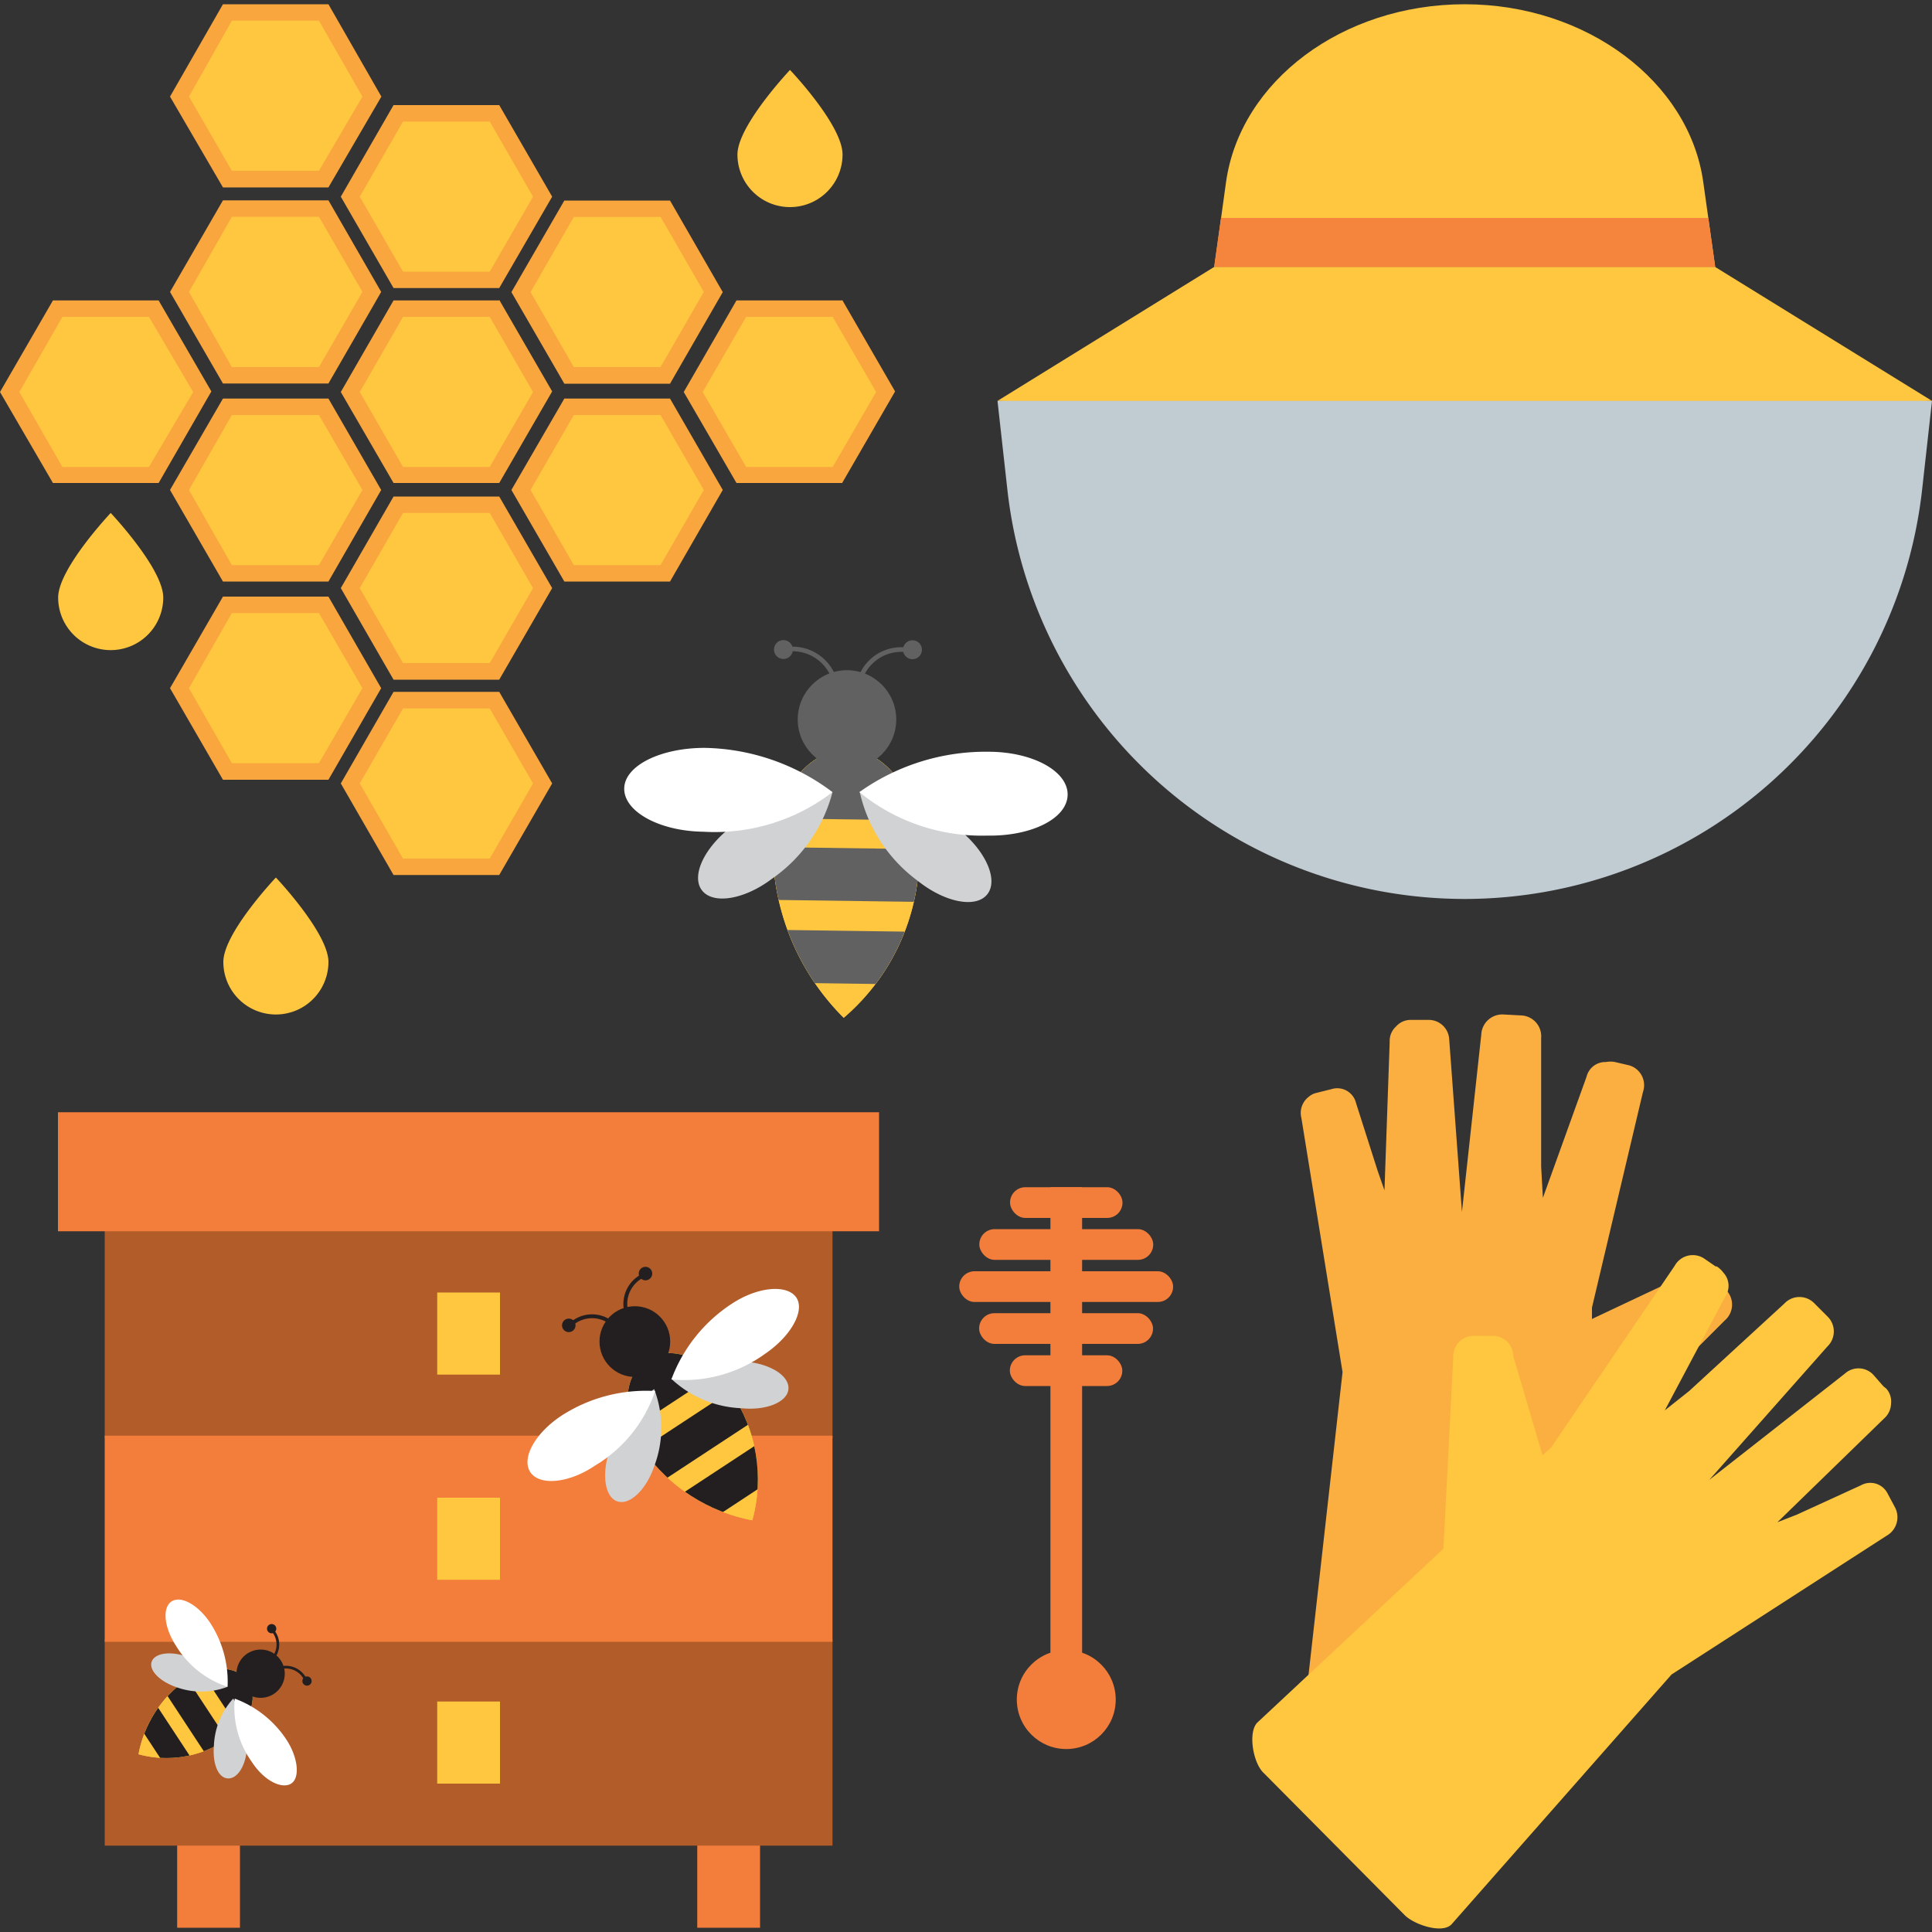 <svg id="Layer_1" data-name="Layer 1" xmlns="http://www.w3.org/2000/svg" xmlns:xlink="http://www.w3.org/1999/xlink" viewBox="0 0 100 100"><rect x="0" y="0" width="100" height="100" fill="#333333" stroke="none"/><defs><style>.cls-1,.cls-12,.cls-14,.cls-17{fill:none;}.cls-2{fill:#d1dce3;opacity:0.9;}.cls-3{fill:#ffc63f;}.cls-4{fill:#f5853c;}.cls-5{fill:#f9a63f;}.cls-6{fill:#f37d3b;}.cls-7{fill:#b25c29;}.cls-8{fill:#231f20;}.cls-9{clip-path:url(#clip-path);}.cls-10{fill:#d0d2d3;}.cls-11{fill:#fff;}.cls-12,.cls-14{stroke:#231f20;}.cls-12,.cls-14,.cls-17{stroke-miterlimit:10;}.cls-12{stroke-width:0.2px;}.cls-13{clip-path:url(#clip-path-2);}.cls-14{stroke-width:0.14px;}.cls-15{fill:#616161;}.cls-16{clip-path:url(#clip-path-3);}.cls-17{stroke:#616161;stroke-width:0.24px;}.cls-18{fill:#faaf40;}.cls-19{fill:#ffc640;}</style><clipPath id="clip-path"><path class="cls-1" d="M33.3,75.06c-1.16-1.77-1.08-3.86.17-4.69s3.21-.06,4.37,1.7a8,8,0,0,1,1.1,6.62A8.94,8.94,0,0,1,33.3,75.06Z"/></clipPath><clipPath id="clip-path-2"><path class="cls-1" d="M9.66,86.93c1.2-.79,2.63-.74,3.19.12s.05,2.19-1.16,3a5.47,5.47,0,0,1-4.52.75A6.08,6.08,0,0,1,9.66,86.93Z"/></clipPath><clipPath id="clip-path-3"><path class="cls-1" d="M40,44.07c0-2.93,1.77-5.29,3.87-5.26s3.75,2.43,3.71,5.37a11.16,11.16,0,0,1-3.91,8.5A12.48,12.48,0,0,1,40,44.07Z"/></clipPath></defs><title>beekeeper</title><path class="cls-2" d="M75.81,46.53h0a23.82,23.82,0,0,1-23.67-21.2l-.51-4.58,23.87-2,24.5,2-.51,4.58A23.83,23.83,0,0,1,75.81,46.53Z"/><path class="cls-3" d="M88.78,13.83H62.85l.61-4.41C64.2,4.18,69.51.22,75.81.22h0c6.31,0,11.62,4,12.35,9.2Z"/><polygon class="cls-3" points="100 20.75 51.63 20.75 62.84 13.82 88.78 13.82 100 20.75"/><polygon class="cls-4" points="63.2 11.28 62.84 13.82 88.78 13.82 88.42 11.28 63.2 11.28"/><polygon class="cls-3" points="11.78 29.68 9.29 25.36 11.78 21.05 16.76 21.05 19.25 25.36 16.76 29.68 11.78 29.68"/><path class="cls-5" d="M16.51,21.48l2.25,3.88-2.25,3.89H12L9.78,25.36,12,21.48h4.48m.5-.85H11.54L8.8,25.36l2.74,4.74H17l2.73-4.74L17,20.63Z"/><polygon class="cls-3" points="20.62 34.75 18.13 30.44 20.62 26.13 25.6 26.13 28.09 30.44 25.6 34.75 20.62 34.75"/><path class="cls-5" d="M25.35,26.55l2.24,3.89-2.24,3.88H20.86l-2.24-3.88,2.24-3.89h4.49m.49-.85H20.37l-2.73,4.74,2.73,4.74h5.47l2.74-4.74L25.84,25.7Z"/><polygon class="cls-3" points="20.62 24.6 18.13 20.29 20.62 15.98 25.6 15.98 28.09 20.29 25.6 24.6 20.62 24.6"/><path class="cls-5" d="M25.35,16.4l2.24,3.89-2.24,3.88H20.86l-2.24-3.88,2.24-3.89h4.49m.49-.85H20.37l-2.73,4.74L20.37,25h5.47l2.74-4.74-2.74-4.74Z"/><polygon class="cls-3" points="11.78 19.42 9.29 15.11 11.78 10.8 16.76 10.8 19.25 15.11 16.76 19.42 11.78 19.42"/><path class="cls-5" d="M16.51,11.22l2.25,3.89L16.51,19H12L9.78,15.11,12,11.22h4.48m.5-.85H11.54L8.8,15.11l2.74,4.74H17l2.73-4.74L17,10.37Z"/><polygon class="cls-3" points="11.78 9.27 9.29 4.96 11.78 0.65 16.76 0.65 19.25 4.96 16.76 9.27 11.78 9.27"/><path class="cls-5" d="M16.51,1.07,18.76,5,16.51,8.84H12L9.78,5,12,1.07h4.48M17,.22H11.54L8.8,5,11.54,9.7H17L19.74,5,17,.22Z"/><polygon class="cls-3" points="29.45 29.68 26.96 25.36 29.45 21.05 34.43 21.05 36.92 25.36 34.43 29.68 29.45 29.68"/><path class="cls-5" d="M34.19,21.48l2.24,3.88-2.24,3.89H29.7l-2.24-3.89,2.24-3.88h4.49m.49-.85H29.21l-2.74,4.73,2.74,4.74h5.47l2.73-4.74-2.73-4.73Z"/><polygon class="cls-3" points="38.37 24.6 35.88 20.29 38.37 15.98 43.35 15.98 45.84 20.29 43.35 24.6 38.37 24.6"/><path class="cls-5" d="M43.1,16.4l2.25,3.89L43.1,24.17H38.62l-2.25-3.88,2.25-3.89H43.1m.49-.85H38.12l-2.73,4.74L38.12,25h5.47l2.74-4.74-2.74-4.74Z"/><polygon class="cls-3" points="2.98 24.6 0.49 20.29 2.98 15.98 7.96 15.98 10.45 20.29 7.96 24.6 2.98 24.6"/><path class="cls-5" d="M7.71,16.4,10,20.29,7.71,24.17H3.23L1,20.29,3.23,16.4H7.71m.5-.85H2.74L0,20.29,2.74,25H8.21l2.73-4.74L8.21,15.55Z"/><polygon class="cls-3" points="20.62 44.86 18.13 40.55 20.62 36.24 25.6 36.24 28.09 40.55 25.6 44.86 20.62 44.86"/><path class="cls-5" d="M25.35,36.67l2.24,3.88-2.24,3.89H20.86l-2.24-3.89,2.24-3.88h4.49m.49-.86H20.37l-2.73,4.74,2.73,4.74h5.47l2.74-4.74-2.74-4.74Z"/><polygon class="cls-3" points="11.78 39.93 9.29 35.62 11.78 31.31 16.76 31.31 19.25 35.62 16.76 39.93 11.78 39.93"/><path class="cls-5" d="M16.51,31.73l2.25,3.89L16.51,39.5H12L9.78,35.62,12,31.73h4.48m.5-.85H11.54L8.8,35.62l2.74,4.74H17l2.73-4.74L17,30.88Z"/><polygon class="cls-3" points="29.45 19.42 26.96 15.11 29.45 10.8 34.43 10.8 36.92 15.11 34.43 19.42 29.45 19.42"/><path class="cls-5" d="M34.19,11.22l2.24,3.89L34.19,19H29.7l-2.24-3.88,2.24-3.89h4.49m.49-.85H29.21l-2.74,4.74,2.74,4.74h5.47l2.73-4.74-2.73-4.74Z"/><polygon class="cls-3" points="20.62 14.49 18.13 10.18 20.62 5.86 25.6 5.86 28.09 10.18 25.6 14.49 20.62 14.49"/><path class="cls-5" d="M25.35,6.29l2.24,3.89-2.24,3.88H20.86l-2.24-3.88,2.24-3.89h4.49m.49-.85H20.37l-2.73,4.74,2.73,4.73h5.47l2.74-4.73L25.84,5.44Z"/><path class="cls-3" d="M8.45,30.93a2.72,2.72,0,0,1-5.44,0c0-1.5,2.72-4.38,2.72-4.38S8.45,29.43,8.45,30.93Z"/><path class="cls-3" d="M43.61,8a2.72,2.72,0,0,1-5.44,0c0-1.5,2.72-4.38,2.72-4.38S43.61,6.47,43.61,8Z"/><path class="cls-3" d="M17,49.79a2.72,2.72,0,0,1-5.44,0c0-1.5,2.72-4.37,2.72-4.37S17,48.29,17,49.79Z"/><rect class="cls-6" x="9.17" y="94.53" width="3.25" height="5.25"/><rect class="cls-6" x="36.09" y="94.53" width="3.25" height="5.25"/><rect class="cls-7" x="5.42" y="84.86" width="37.67" height="10.67"/><rect class="cls-7" x="5.42" y="62.76" width="37.67" height="11.67"/><rect class="cls-6" x="5.42" y="74.31" width="37.67" height="10.67"/><rect class="cls-6" x="3" y="57.57" width="42.5" height="6.16"/><rect class="cls-3" x="22.63" y="88.07" width="3.25" height="4.25"/><rect class="cls-3" x="22.63" y="66.9" width="3.25" height="4.25"/><rect class="cls-3" x="22.63" y="77.52" width="3.25" height="4.25"/><path class="cls-3" d="M33.3,75.06c-1.16-1.77-1.08-3.86.17-4.69s3.21-.06,4.37,1.7a8,8,0,0,1,1.1,6.62A8.94,8.94,0,0,1,33.3,75.06Z"/><path class="cls-3" d="M33.3,75.06c-1.16-1.77-1.08-3.86.17-4.69s3.21-.06,4.37,1.7a8,8,0,0,1,1.1,6.62A8.94,8.94,0,0,1,33.3,75.06Z"/><circle class="cls-8" cx="32.86" cy="69.44" r="1.83"/><g class="cls-9"><rect class="cls-8" x="30.58" y="69.39" width="6.75" height="3.42" transform="translate(-33.47 30.33) rotate(-33.31)"/><rect class="cls-8" x="32.61" y="73.34" width="6.91" height="1.96" transform="translate(-34.89 32.01) rotate(-33.31)"/><rect class="cls-8" x="34.16" y="75.98" width="6.91" height="1.96" transform="translate(-36.08 33.3) rotate(-33.31)"/></g><path class="cls-10" d="M38.58,70.48c1.28.1,2.28.73,2.23,1.41s-1.14,1.13-2.42,1a5.62,5.62,0,0,1-3.64-1.52A6.33,6.33,0,0,1,38.58,70.48Z"/><path class="cls-11" d="M37.88,67.48c1.37-.9,2.86-1,3.33-.33s-.25,2-1.62,2.93a7.14,7.14,0,0,1-4.84,1.32A8,8,0,0,1,37.88,67.48Z"/><path class="cls-10" d="M31.54,75.11c-.41,1.21-.23,2.38.41,2.6s1.5-.6,1.91-1.81a5.61,5.61,0,0,0,0-4A6.37,6.37,0,0,0,31.54,75.11Z"/><path class="cls-11" d="M29.07,73.27c-1.37.9-2.1,2.21-1.62,2.93s2,.57,3.33-.33A7.15,7.15,0,0,0,33.91,72,8.06,8.06,0,0,0,29.07,73.27Z"/><path class="cls-12" d="M32.19,69.14,32,68.86a1.62,1.62,0,0,0-2.25-.46l-.28.18"/><circle class="cls-8" cx="29.44" cy="68.6" r="0.35"/><path class="cls-12" d="M32.81,68.65l-.18-.27a1.63,1.63,0,0,1,.47-2.25l.27-.18"/><circle class="cls-8" cx="33.41" cy="65.92" r="0.35"/><path class="cls-3" d="M9.66,86.93c1.2-.79,2.63-.74,3.19.12s.05,2.19-1.16,3a5.47,5.47,0,0,1-4.52.75A6.08,6.08,0,0,1,9.66,86.93Z"/><path class="cls-3" d="M9.66,86.93c1.2-.79,2.63-.74,3.19.12s.05,2.19-1.16,3a5.47,5.47,0,0,1-4.52.75A6.08,6.08,0,0,1,9.66,86.93Z"/><circle class="cls-8" cx="13.49" cy="86.63" r="1.25"/><g class="cls-13"><rect class="cls-8" x="10.05" y="86.2" width="4.61" height="2.33" transform="translate(78.59 29.06) rotate(56.69)"/><rect class="cls-8" x="7.81" y="88.15" width="4.71" height="1.34" transform="translate(78.8 31.55) rotate(56.69)"/><rect class="cls-8" x="6" y="89.2" width="4.71" height="1.34" transform="translate(78.87 33.53) rotate(56.69)"/></g><path class="cls-10" d="M12.78,90.53c-.07.88-.5,1.56-1,1.52s-.78-.78-.71-1.65a3.85,3.85,0,0,1,1-2.48A4.31,4.31,0,0,1,12.78,90.53Z"/><path class="cls-11" d="M14.83,90.05c.61.94.71,2,.22,2.28s-1.39-.18-2-1.11a4.87,4.87,0,0,1-.9-3.3A5.48,5.48,0,0,1,14.83,90.05Z"/><path class="cls-10" d="M9.62,85.73c-.83-.28-1.62-.16-1.77.28s.4,1,1.23,1.3a3.81,3.81,0,0,0,2.69,0A4.32,4.32,0,0,0,9.62,85.73Z"/><path class="cls-11" d="M10.88,84c-.62-.93-1.51-1.43-2-1.11s-.39,1.34.22,2.28a4.93,4.93,0,0,0,2.68,2.14A5.59,5.59,0,0,0,10.88,84Z"/><path class="cls-14" d="M13.7,86.17l.18-.12a1.11,1.11,0,0,0,.32-1.54l-.12-.19"/><circle class="cls-8" cx="14.06" cy="84.3" r="0.24"/><path class="cls-14" d="M14,86.6l.19-.13a1.12,1.12,0,0,1,1.54.32l.12.19"/><circle class="cls-8" cx="15.89" cy="87.01" r="0.24"/><path class="cls-3" d="M40,44.07c0-2.93,1.77-5.29,3.87-5.26s3.75,2.43,3.71,5.37a11.16,11.16,0,0,1-3.91,8.5A12.48,12.48,0,0,1,40,44.07Z"/><path class="cls-3" d="M40,44.07c0-2.93,1.77-5.29,3.87-5.26s3.75,2.43,3.71,5.37a11.16,11.16,0,0,1-3.91,8.5A12.48,12.48,0,0,1,40,44.07Z"/><circle class="cls-15" cx="43.84" cy="37.24" r="2.55"/><g class="cls-16"><rect class="cls-15" x="39.09" y="37.64" width="9.41" height="4.77" transform="translate(0.55 -0.6) rotate(0.79)"/><rect class="cls-15" x="38.93" y="43.9" width="9.63" height="2.73" transform="translate(0.63 -0.6) rotate(0.79)"/><rect class="cls-15" x="38.49" y="48.17" width="9.63" height="2.73" transform="translate(0.68 -0.59) rotate(0.79)"/></g><path class="cls-10" d="M49.63,42.93c1.4,1.12,2.06,2.62,1.47,3.36s-2.2.42-3.6-.7a7.83,7.83,0,0,1-3-4.6A8.87,8.87,0,0,1,49.63,42.93Z"/><path class="cls-11" d="M51.16,38.91c2.28,0,4.12,1,4.1,2.23s-1.88,2.15-4.16,2.11A10,10,0,0,1,44.48,41,11.28,11.28,0,0,1,51.16,38.91Z"/><path class="cls-10" d="M37.89,42.77c-1.43,1.08-2.13,2.56-1.56,3.31s2.19.49,3.62-.59A7.87,7.87,0,0,0,43.09,41,8.82,8.82,0,0,0,37.89,42.77Z"/><path class="cls-11" d="M36.47,38.71c-2.28,0-4.15.92-4.16,2.11s1.82,2.2,4.1,2.23A10,10,0,0,0,43.09,41,11.29,11.29,0,0,0,36.47,38.71Z"/><path class="cls-17" d="M43.3,36.34v-.46a2.28,2.28,0,0,0-2.24-2.29h-.46"/><circle class="cls-15" cx="40.55" cy="33.62" r="0.49"/><path class="cls-17" d="M44.4,36.31v-.46a2.25,2.25,0,0,1,2.29-2.23h.46"/><circle class="cls-15" cx="47.23" cy="33.63" r="0.49"/><path class="cls-18" d="M68.13,56.57l.8-.2a1,1,0,0,1,1.26.73l1.12,3.51.35,1,.27-7.69a1,1,0,0,1,.33-.79,1,1,0,0,1,.75-.34l.17,0,.74,0a1.06,1.06,0,0,1,1.09,1l.66,8.94,1-9.17a1.09,1.09,0,0,1,1.16-1.05l.94.05a1.08,1.08,0,0,1,1,1.16l0,6.67L79.86,62l2.26-6.27a1,1,0,0,1,1-.76,1.28,1.28,0,0,1,.47,0l0,0,.73.17a1.07,1.07,0,0,1,.72,1.38L82.4,67.68v.59L87.21,66a1.08,1.08,0,0,1,1.54.11l.22.25.41.45a1.08,1.08,0,0,1-.11,1.54l-7,7-.18,13.15c0,.71-1.42,1.59-2.17,1.51l-10.34-.47c-.71,0-2-.77-2-1.52l1.91-17L67.36,57.87a1.05,1.05,0,0,1,.38-1.1A.91.91,0,0,1,68.13,56.57Z"/><path class="cls-19" d="M98.1,78.05l-.39-.73a1,1,0,0,0-1.39-.44L93,78.4l-1,.39,5.52-5.37a1.06,1.06,0,0,0,.36-.77,1,1,0,0,0-.25-.78l-.14-.11L97,71.2a1.05,1.05,0,0,0-1.5-.11L88.47,76.6l6.12-6.91a1.08,1.08,0,0,0,0-1.55l-.67-.67a1.07,1.07,0,0,0-1.56,0L87.43,72,86.17,73l3.13-5.89a1,1,0,0,0-.1-1.24,1.3,1.3,0,0,0-.34-.32l-.06,0-.61-.42a1.07,1.07,0,0,0-1.51.39l-6.4,9.41-.44.39L78.33,70.2a1.07,1.07,0,0,0-1.11-1.06h-1a1.06,1.06,0,0,0-1,1.11l-.51,9.91-9.63,9c-.5.5-.22,2.12.34,2.62l7.29,7.35c.5.5,2,1,2.45.44L86.52,86.67l11.13-7.18a1.1,1.1,0,0,0,.45-1.44Z"/><rect class="cls-6" x="42.45" y="73.36" width="25.47" height="1.64" transform="translate(129.37 19) rotate(90)"/><circle class="cls-6" cx="55.19" cy="87.97" r="2.56"/><rect class="cls-6" x="52.28" y="61.45" width="5.82" height="1.59" rx="0.79" ry="0.79"/><rect class="cls-6" x="50.69" y="63.62" width="9" height="1.59" rx="0.79" ry="0.79"/><rect class="cls-6" x="52.28" y="70.14" width="5.82" height="1.59" rx="0.79" ry="0.79" transform="translate(110.37 141.88) rotate(-180)"/><rect class="cls-6" x="50.69" y="67.97" width="9" height="1.59" rx="0.79" ry="0.79" transform="translate(110.37 137.53) rotate(-180)"/><rect class="cls-6" x="49.65" y="65.8" width="11.07" height="1.59" rx="0.79" ry="0.79"/></svg>